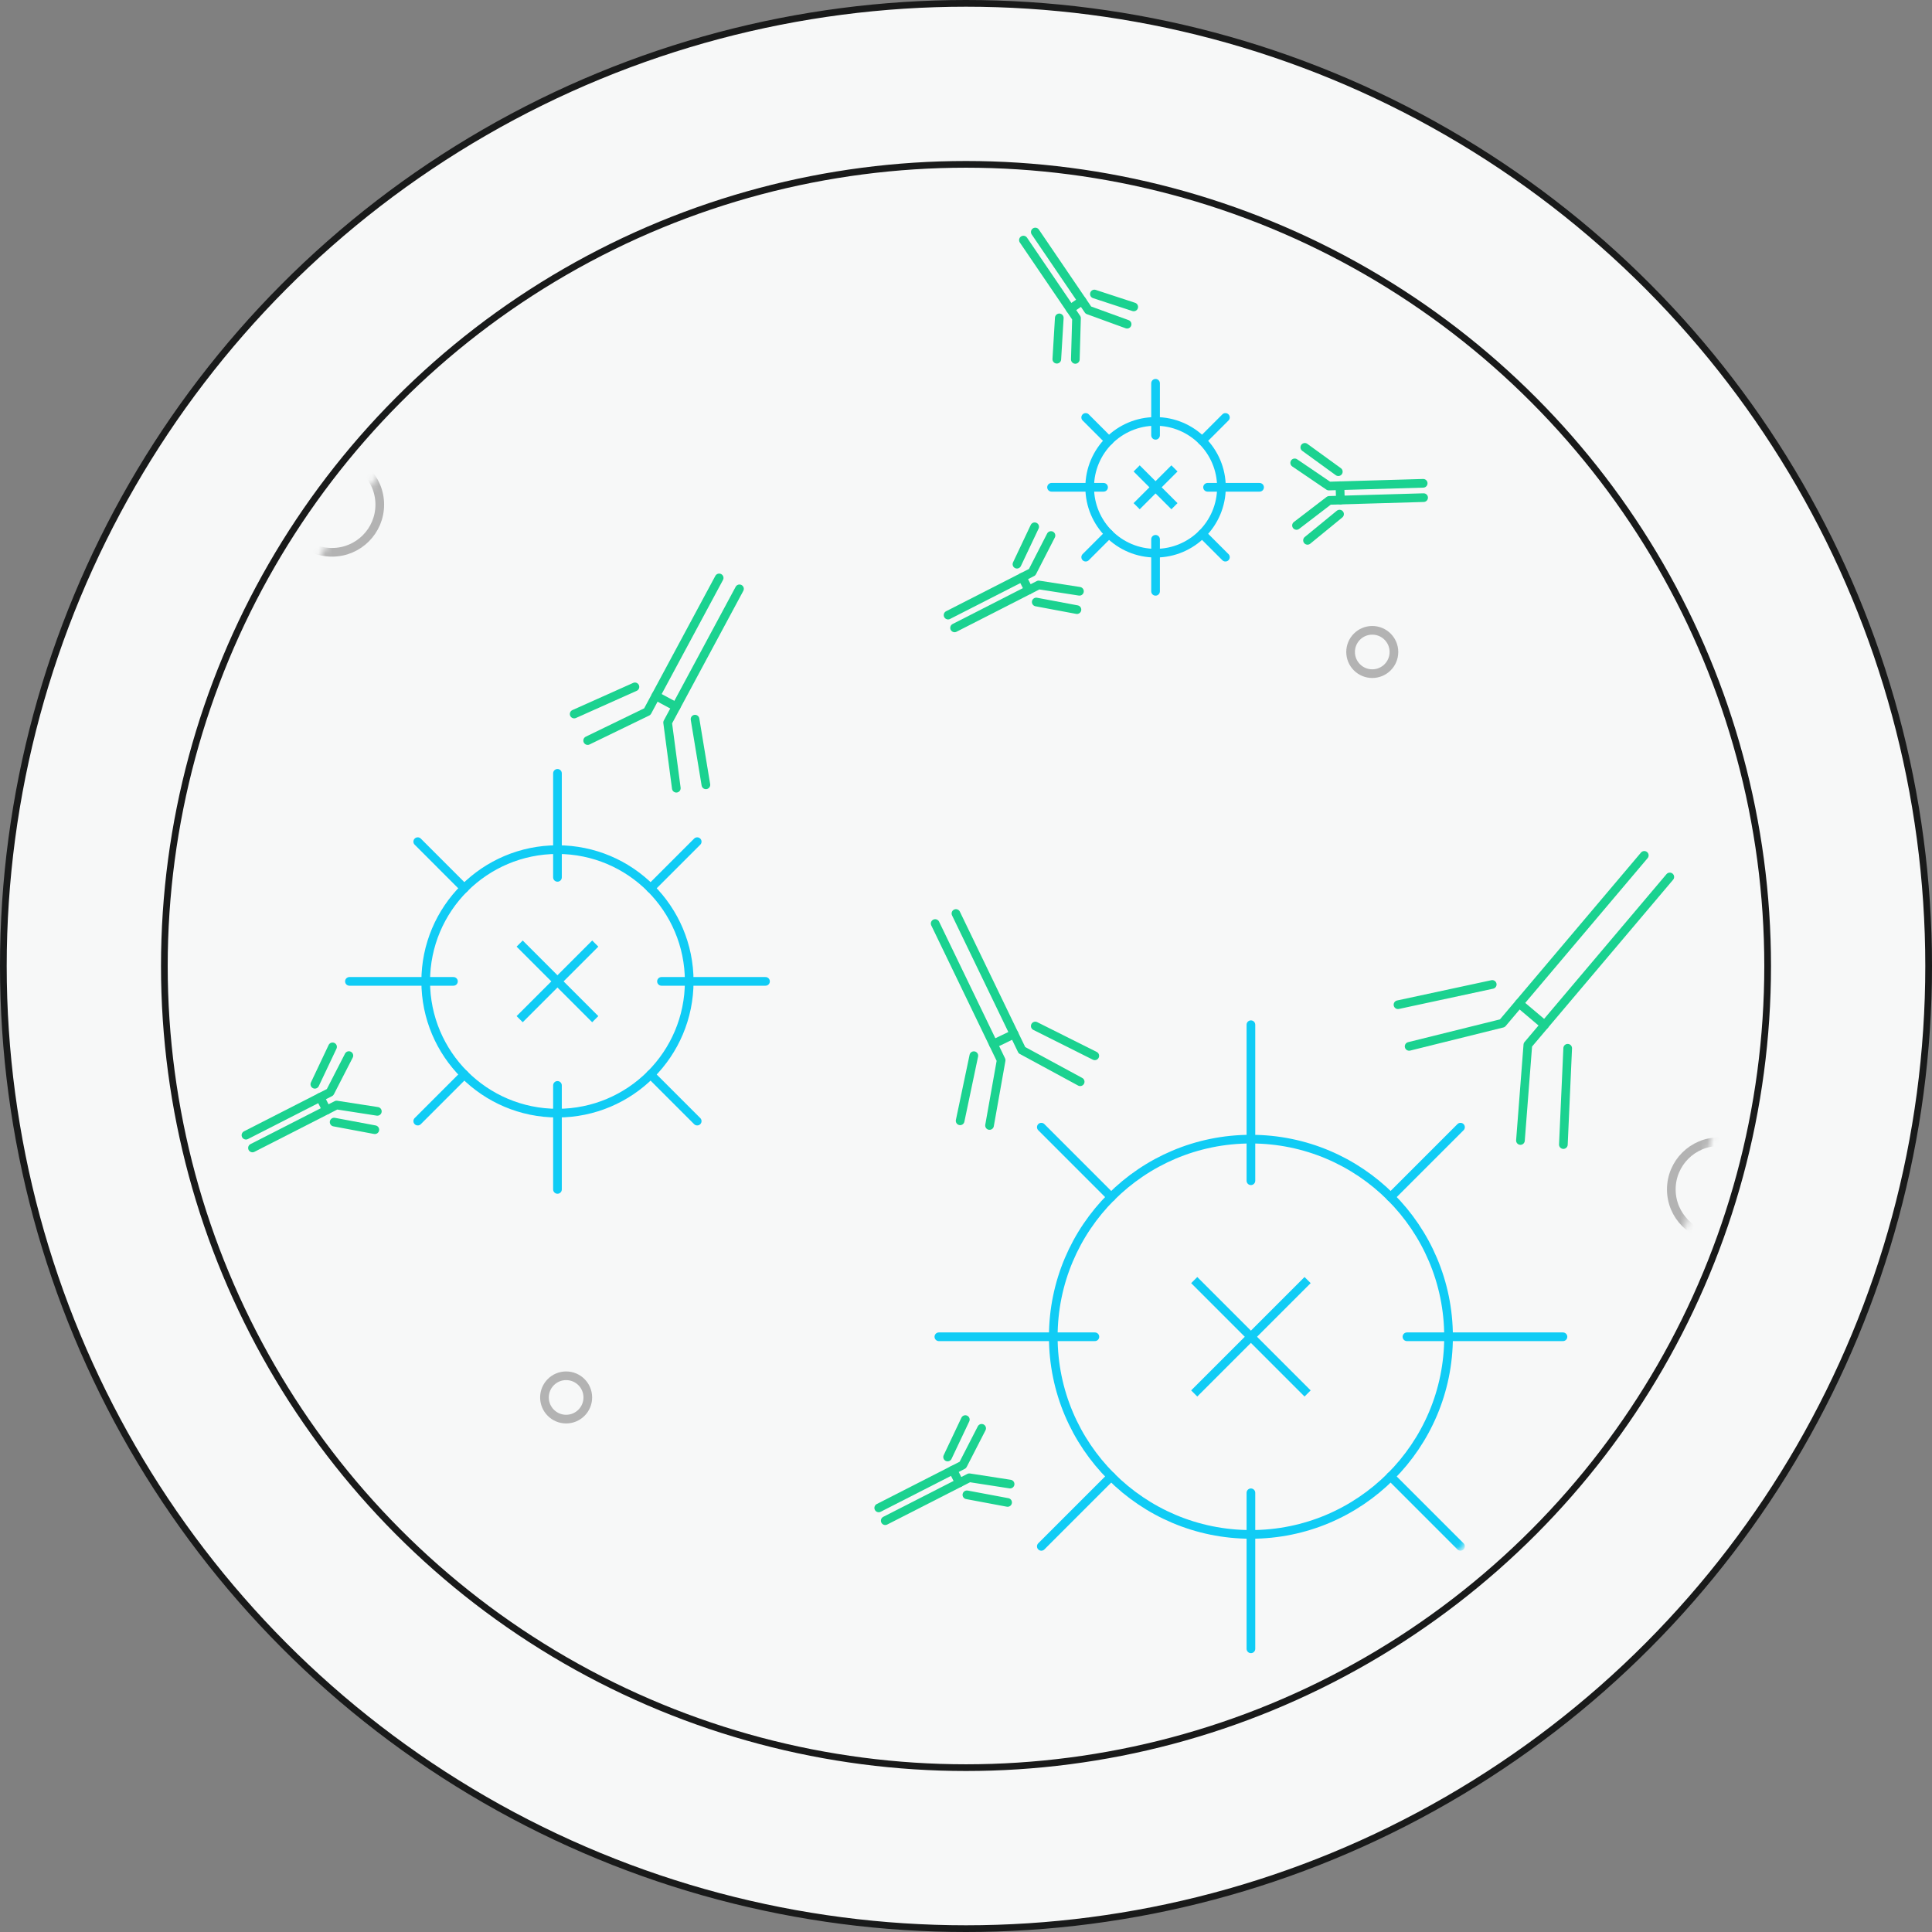<svg width="288" height="288" viewBox="0 0 288 288" fill="none" xmlns="http://www.w3.org/2000/svg">
<rect x="0" y="0" width="288" height="288" fill="#808080" stroke="none"/>
<circle cx="144" cy="144" r="143.5" fill="#F7F8F8" stroke="#191A1A"/>
<circle cx="144" cy="144" r="119.5" stroke="#191A1A"/>
<mask id="mask0" mask-type="alpha" maskUnits="userSpaceOnUse" x="30" y="30" width="228" height="228">
<circle cx="144" cy="144" r="114" fill="#191A1A"/>
</mask>
<g mask="url(#mask0)">
<path d="M172.257 57.136V64.888" stroke="#10CCF5" stroke-width="1.292" stroke-miterlimit="10" stroke-linecap="round"/>
<path d="M182.672 62.226L179.196 65.702" stroke="#10CCF5" stroke-width="1.292" stroke-miterlimit="10" stroke-linecap="round"/>
<path d="M182.672 83.056L179.196 79.58" stroke="#10CCF5" stroke-width="1.292" stroke-miterlimit="10" stroke-linecap="round"/>
<path d="M161.843 83.056L165.319 79.58" stroke="#10CCF5" stroke-width="1.292" stroke-miterlimit="10" stroke-linecap="round"/>
<path d="M161.843 62.226L165.319 65.702" stroke="#10CCF5" stroke-width="1.292" stroke-miterlimit="10" stroke-linecap="round"/>
<path d="M187.763 72.641H180.01" stroke="#10CCF5" stroke-width="1.292" stroke-miterlimit="10" stroke-linecap="round"/>
<path d="M172.257 88.147V80.394" stroke="#10CCF5" stroke-width="1.292" stroke-miterlimit="10" stroke-linecap="round"/>
<path d="M156.752 72.641H164.505" stroke="#10CCF5" stroke-width="1.292" stroke-miterlimit="10" stroke-linecap="round"/>
<path d="M172.258 82.461C177.681 82.461 182.078 78.065 182.078 72.641C182.078 67.218 177.681 62.821 172.258 62.821C166.834 62.821 162.438 67.218 162.438 72.641C162.438 78.065 166.834 82.461 172.258 82.461Z" stroke="#10CCF5" stroke-width="1.292" stroke-miterlimit="10"/>
<path d="M169.44 69.824L175.074 75.457" stroke="#10CCF5" stroke-width="1.292" stroke-miterlimit="10"/>
<path d="M169.44 75.457L175.074 69.824" stroke="#10CCF5" stroke-width="1.292" stroke-miterlimit="10"/>
<path d="M83.101 115.281V130.787" stroke="#10CCF5" stroke-width="1.292" stroke-miterlimit="10" stroke-linecap="round"/>
<path d="M103.93 125.463L96.978 132.415" stroke="#10CCF5" stroke-width="1.292" stroke-miterlimit="10" stroke-linecap="round"/>
<path d="M103.93 167.122L96.978 160.17" stroke="#10CCF5" stroke-width="1.292" stroke-miterlimit="10" stroke-linecap="round"/>
<path d="M62.272 167.122L69.223 160.17" stroke="#10CCF5" stroke-width="1.292" stroke-miterlimit="10" stroke-linecap="round"/>
<path d="M62.272 125.463L69.223 132.415" stroke="#10CCF5" stroke-width="1.292" stroke-miterlimit="10" stroke-linecap="round"/>
<path d="M114.112 146.292H98.606" stroke="#10CCF5" stroke-width="1.292" stroke-miterlimit="10" stroke-linecap="round"/>
<path d="M83.101 177.304V161.798" stroke="#10CCF5" stroke-width="1.292" stroke-miterlimit="10" stroke-linecap="round"/>
<path d="M52.089 146.292H67.595" stroke="#10CCF5" stroke-width="1.292" stroke-miterlimit="10" stroke-linecap="round"/>
<path d="M83.1 165.933C93.948 165.933 102.741 157.139 102.741 146.292C102.741 135.445 93.948 126.652 83.1 126.652C72.253 126.652 63.46 135.445 63.46 146.292C63.46 157.139 72.253 165.933 83.1 165.933Z" stroke="#10CCF5" stroke-width="1.292" stroke-miterlimit="10"/>
<path d="M77.466 140.658L88.734 151.926" stroke="#10CCF5" stroke-width="1.292" stroke-miterlimit="10"/>
<path d="M77.466 151.926L88.734 140.658" stroke="#10CCF5" stroke-width="1.292" stroke-miterlimit="10"/>
<path d="M186.472 152.753V176.011" stroke="#10CCF5" stroke-width="1.292" stroke-miterlimit="10" stroke-linecap="round"/>
<path d="M217.715 168.025L207.288 178.453" stroke="#10CCF5" stroke-width="1.292" stroke-miterlimit="10" stroke-linecap="round"/>
<path d="M217.715 230.514L207.288 220.087" stroke="#10CCF5" stroke-width="1.292" stroke-miterlimit="10" stroke-linecap="round"/>
<path d="M155.228 230.514L165.655 220.087" stroke="#10CCF5" stroke-width="1.292" stroke-miterlimit="10" stroke-linecap="round"/>
<path d="M155.228 168.025L165.655 178.453" stroke="#10CCF5" stroke-width="1.292" stroke-miterlimit="10" stroke-linecap="round"/>
<path d="M232.988 199.27H209.73" stroke="#10CCF5" stroke-width="1.292" stroke-miterlimit="10" stroke-linecap="round"/>
<path d="M186.472 245.787V222.528" stroke="#10CCF5" stroke-width="1.292" stroke-miterlimit="10" stroke-linecap="round"/>
<path d="M139.955 199.27H163.213" stroke="#10CCF5" stroke-width="1.292" stroke-miterlimit="10" stroke-linecap="round"/>
<path d="M186.472 228.731C202.743 228.731 215.933 215.541 215.933 199.27C215.933 183 202.743 169.81 186.472 169.81C170.201 169.81 157.011 183 157.011 199.27C157.011 215.541 170.201 228.731 186.472 228.731Z" stroke="#10CCF5" stroke-width="1.292" stroke-miterlimit="10"/>
<path d="M178.021 190.82L194.922 207.721" stroke="#10CCF5" stroke-width="1.292" stroke-miterlimit="10"/>
<path d="M178.021 207.721L194.922 190.82" stroke="#10CCF5" stroke-width="1.292" stroke-miterlimit="10"/>
<path d="M154.326 152.948L163.199 157.389" stroke="#1BD290" stroke-width="1.292" stroke-linecap="round"/>
<path d="M161.019 161.254L152.335 156.549L142.5 136.173" stroke="#1BD290" stroke-width="1.292" stroke-linecap="round" stroke-linejoin="round"/>
<path d="M143.125 167.078L145.168 157.368" stroke="#1BD290" stroke-width="1.292" stroke-linecap="round"/>
<path d="M139.404 137.668L149.239 158.044L147.508 167.775" stroke="#1BD290" stroke-width="1.292" stroke-linecap="round" stroke-linejoin="round"/>
<path d="M151.171 154.141L148.076 155.635" stroke="#1BD290" stroke-width="1.292" stroke-linecap="round" stroke-linejoin="round"/>
<path d="M103.607 107.203L105.226 116.992" stroke="#1BD290" stroke-width="1.292" stroke-linecap="round"/>
<path d="M100.817 117.498L99.522 107.707L110.233 87.777" stroke="#1BD290" stroke-width="1.292" stroke-linecap="round" stroke-linejoin="round"/>
<path d="M85.592 106.44L94.649 102.389" stroke="#1BD290" stroke-width="1.292" stroke-linecap="round"/>
<path d="M107.205 86.15L96.494 106.08L87.603 110.396" stroke="#1BD290" stroke-width="1.292" stroke-linecap="round" stroke-linejoin="round"/>
<path d="M100.789 105.351L97.761 103.724" stroke="#1BD290" stroke-width="1.292" stroke-linecap="round" stroke-linejoin="round"/>
<path d="M141.259 217.194L143.899 211.615" stroke="#1BD290" stroke-width="1.292" stroke-linecap="round"/>
<path d="M146.333 212.918L143.527 218.383L130.99 224.781" stroke="#1BD290" stroke-width="1.292" stroke-linecap="round" stroke-linejoin="round"/>
<path d="M150.201 223.966L144.135 222.83" stroke="#1BD290" stroke-width="1.292" stroke-linecap="round"/>
<path d="M131.961 226.686L144.498 220.288L150.574 221.23" stroke="#1BD290" stroke-width="1.292" stroke-linecap="round" stroke-linejoin="round"/>
<path d="M142.045 219.14L143.017 221.045" stroke="#1BD290" stroke-width="1.292" stroke-linecap="round" stroke-linejoin="round"/>
<path d="M151.596 84.105L154.236 78.525" stroke="#1BD290" stroke-width="1.292" stroke-linecap="round"/>
<path d="M156.669 79.828L153.864 85.294L141.327 91.692" stroke="#1BD290" stroke-width="1.292" stroke-linecap="round" stroke-linejoin="round"/>
<path d="M160.538 90.877L154.471 89.74" stroke="#1BD290" stroke-width="1.292" stroke-linecap="round"/>
<path d="M142.298 93.596L154.835 87.198L160.911 88.141" stroke="#1BD290" stroke-width="1.292" stroke-linecap="round" stroke-linejoin="round"/>
<path d="M152.382 86.051L153.354 87.955" stroke="#1BD290" stroke-width="1.292" stroke-linecap="round" stroke-linejoin="round"/>
<path d="M163.139 43.829L169.004 45.751" stroke="#1BD290" stroke-width="1.292" stroke-linecap="round"/>
<path d="M168.016 48.328L162.242 46.227L154.329 34.587" stroke="#1BD290" stroke-width="1.292" stroke-linecap="round" stroke-linejoin="round"/>
<path d="M157.537 53.547L157.907 47.386" stroke="#1BD290" stroke-width="1.292" stroke-linecap="round"/>
<path d="M152.56 35.789L160.473 47.429L160.297 53.575" stroke="#1BD290" stroke-width="1.292" stroke-linecap="round" stroke-linejoin="round"/>
<path d="M161.307 44.851L159.538 46.053" stroke="#1BD290" stroke-width="1.292" stroke-linecap="round" stroke-linejoin="round"/>
<path d="M199.685 76.637L194.909 80.547" stroke="#1BD290" stroke-width="1.292" stroke-linecap="round"/>
<path d="M193.268 78.327L198.146 74.591L212.215 74.183" stroke="#1BD290" stroke-width="1.292" stroke-linecap="round" stroke-linejoin="round"/>
<path d="M194.506 66.687L199.501 70.314" stroke="#1BD290" stroke-width="1.292" stroke-linecap="round"/>
<path d="M212.153 72.045L198.084 72.454L192.998 68.999" stroke="#1BD290" stroke-width="1.292" stroke-linecap="round" stroke-linejoin="round"/>
<path d="M199.809 74.543L199.747 72.406" stroke="#1BD290" stroke-width="1.292" stroke-linecap="round" stroke-linejoin="round"/>
<path d="M46.934 161.632L49.573 156.053" stroke="#1BD290" stroke-width="1.292" stroke-linecap="round"/>
<path d="M52.007 157.356L49.201 162.822L36.664 169.22" stroke="#1BD290" stroke-width="1.292" stroke-linecap="round" stroke-linejoin="round"/>
<path d="M55.876 168.404L49.809 167.268" stroke="#1BD290" stroke-width="1.292" stroke-linecap="round"/>
<path d="M37.636 171.124L50.173 164.726L56.249 165.668" stroke="#1BD290" stroke-width="1.292" stroke-linecap="round" stroke-linejoin="round"/>
<path d="M47.719 163.578L48.691 165.483" stroke="#1BD290" stroke-width="1.292" stroke-linecap="round" stroke-linejoin="round"/>
<path d="M233.693 156.261L233.049 170.618" stroke="#1BD290" stroke-width="1.292" stroke-linecap="round"/>
<path d="M226.65 170.012L227.754 155.749L248.914 130.724" stroke="#1BD290" stroke-width="1.292" stroke-linecap="round" stroke-linejoin="round"/>
<path d="M208.396 149.772L222.446 146.75" stroke="#1BD290" stroke-width="1.292" stroke-linecap="round"/>
<path d="M245.112 127.509L223.952 152.535L210.057 155.982" stroke="#1BD290" stroke-width="1.292" stroke-linecap="round" stroke-linejoin="round"/>
<path d="M230.255 152.79L226.453 149.576" stroke="#1BD290" stroke-width="1.292" stroke-linecap="round" stroke-linejoin="round"/>
<circle cx="84.393" cy="208.315" r="3.23" stroke="#B3B3B3" stroke-width="1.292"/>
<circle cx="204.561" cy="97.191" r="3.23" stroke="#B3B3B3" stroke-width="1.292"/>
<circle cx="213.607" cy="37.753" r="7.107" stroke="#B3B3B3" stroke-width="1.292"/>
<circle cx="256.247" cy="177.303" r="7.107" stroke="#B3B3B3" stroke-width="1.292"/>
<circle cx="49.505" cy="75.225" r="7.107" stroke="#B3B3B3" stroke-width="1.292"/>
</g>
</svg>

